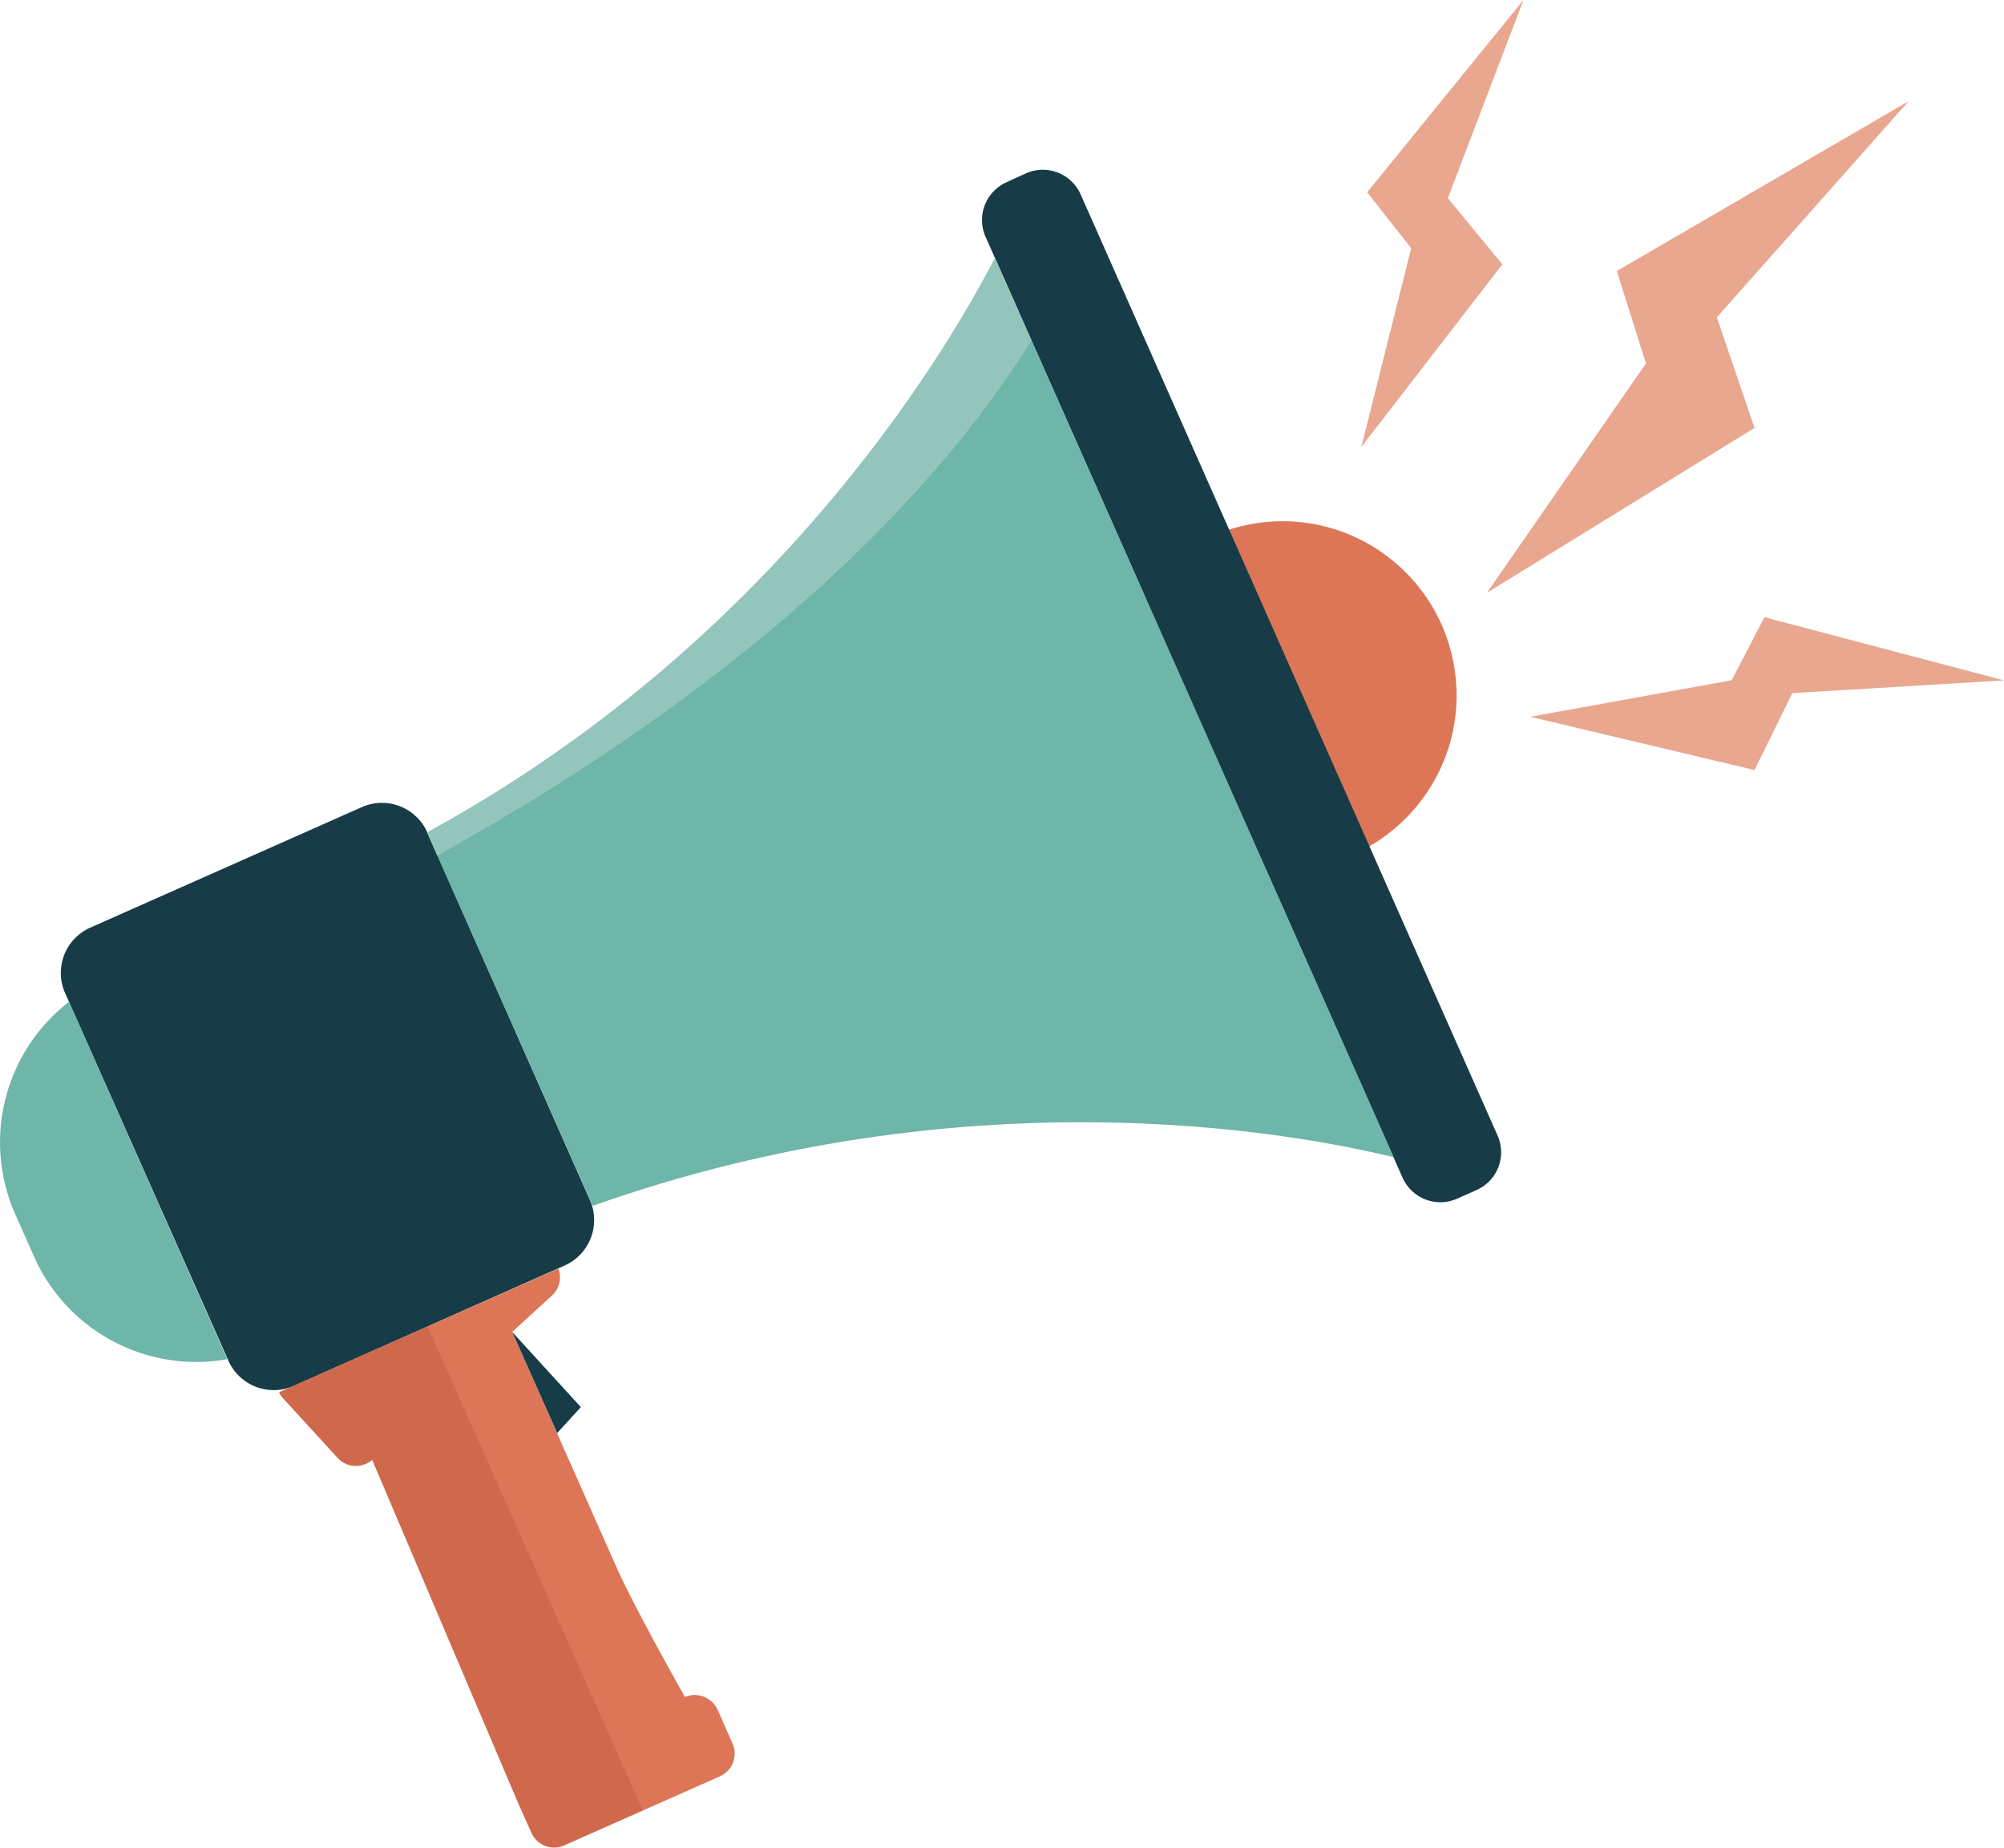 <svg xmlns="http://www.w3.org/2000/svg" xmlns:xlink="http://www.w3.org/1999/xlink" viewBox="0 0 266.1 245.33"><defs><style>.cls-1,.cls-4{fill:none;}.cls-2{opacity:0.5;}.cls-3{clip-path:url(#clip-path);}.cls-4{stroke:#e0d0c9;stroke-miterlimit:10;stroke-width:1.81px;}.cls-5{fill:#dc7656;}.cls-6{fill:#173c47;}.cls-7{fill:#6eb5aa;}.cls-8{fill:#b5d4cc;opacity:0.53;}.cls-9{fill:#be543b;opacity:0.41;}.cls-10{fill:#e8a78e;}</style><clipPath id="clip-path"><polygon class="cls-1" points="-66.67 -1379.67 -70.6 -1379.67 -833.06 -1379.67 -828.03 -530.64 1099.16 -530.64 1094.13 -1379.67 -66.67 -1379.67"/></clipPath></defs><g id="Design"><g class="cls-2"><g class="cls-3"><path class="cls-4" d="M-521.12,18c42.78-24.75,53.32-6.54,96.1-31.29s32.24-43,75-67.73,53.33-6.55,96.11-31.31,32.23-43,75-67.73,53.32-6.54,96.1-31.3,32.24-43,75-67.73,53.32-6.54,96.1-31.3,32.24-43,75-67.73,53.33-6.55,96.11-31.3,32.24-43,75-67.74,53.33-6.54,96.11-31.3"/><path class="cls-4" d="M-532.87.36c42.78-24.75,53.32-6.54,96.1-31.3s32.24-43,75-67.73,53.33-6.54,96.11-31.3,32.23-43,75-67.73,53.32-6.54,96.1-31.3,32.24-43,75-67.73,53.32-6.54,96.1-31.3,32.24-43,75-67.73,53.32-6.55,96.11-31.31,32.24-43,75-67.73,53.32-6.55,96.11-31.31"/><path class="cls-4" d="M-511.67,36.94c42.78-24.75,53.32-6.54,96.1-31.29s32.24-43,75-67.73,53.32-6.55,96.1-31.31,32.23-43,75-67.73,53.32-6.54,96.11-31.3,32.23-43,75-67.73,53.33-6.54,96.11-31.3,32.23-43,75-67.73,53.33-6.55,96.11-31.3,32.24-43,75-67.74,53.33-6.54,96.11-31.3"/><path class="cls-4" d="M-501.09,55.25c42.78-24.76,53.32-6.54,96.1-31.3s32.23-43,75-67.73,53.33-6.54,96.11-31.3,32.23-43,75-67.73,53.32-6.55,96.1-31.3,32.24-43,75-67.74,53.32-6.54,96.1-31.3,32.24-43,75-67.73,53.32-6.54,96.11-31.3,32.24-43,75-67.74,53.32-6.54,96.11-31.3"/><path class="cls-4" d="M-490.51,73.55c42.78-24.76,53.32-6.54,96.1-31.3s32.23-43,75-67.73,53.32-6.54,96.1-31.3,32.24-43,75-67.73S-95-131-52.18-155.81s32.24-43,75-67.73,53.32-6.55,96.1-31.3,32.24-43,75-67.73,53.32-6.55,96.1-31.31,32.25-43,75-67.73,53.32-6.55,96.11-31.31"/><path class="cls-4" d="M-479.93,91.85c42.78-24.75,53.32-6.54,96.09-31.29s32.24-43,75-67.73,53.32-6.55,96.1-31.31,32.24-43,75-67.73,53.32-6.54,96.1-31.3,32.24-43,75-67.73,53.32-6.54,96.1-31.3,32.24-43,75-67.73,53.32-6.55,96.1-31.3,32.24-43,75-67.74,53.32-6.54,96.1-31.3"/><path class="cls-4" d="M-469.35,110.16c42.77-24.76,53.31-6.54,96.09-31.3s32.24-43,75-67.73,53.32-6.54,96.1-31.3,32.24-43,75-67.73S-73.8-94.45-31-119.2s32.24-43,75-67.73,53.32-6.55,96.1-31.31,32.24-43,75-67.73,53.32-6.54,96.1-31.3,32.24-43,75-67.73,53.32-6.55,96.1-31.31"/></g></g><circle class="cls-5" cx="170.3" cy="92.31" r="23.12" transform="translate(-11.49 25.4) rotate(-8.25)"/><path class="cls-6" d="M198.86,150.77a5.48,5.48,0,0,1-2.79,7.22l-2.61,1.16a5.5,5.5,0,0,1-7.22-2.79L130.86,31.42a5.49,5.49,0,0,1,2.78-7.22L136.26,23a5.5,5.5,0,0,1,7.22,2.78Z"/><path class="cls-6" d="M78.35,159.36A6.6,6.6,0,0,1,75,168L39,184a6.59,6.59,0,0,1-8.67-3.35L8.63,131.81A6.58,6.58,0,0,1,12,123.15l36.06-16a6.59,6.59,0,0,1,8.67,3.34Z"/><path class="cls-7" d="M9.17,133A23.56,23.56,0,0,0,2,161.14l2.55,5.75a23.56,23.56,0,0,0,25.63,13.56Z"/><path class="cls-7" d="M56.7,110.51l22,49.58c49.38-17.49,92.07-9.94,106.37-6.45L132.12,34.24C125.05,47.89,102.21,85.72,56.7,110.51Z"/><path class="cls-8" d="M132.12,34.24c-7.07,13.65-29.91,51.48-75.42,76.27l1.36,3.09c12.43-7,55.61-31.16,78.91-68.4Z"/><path class="cls-5" d="M37.07,184.84a3.1,3.1,0,0,0,.35.61l7.42,8.11a3.29,3.29,0,0,0,4.58.24l19.14,45,.72,1.63,1.29,2.9a3.29,3.29,0,0,0,4.33,1.67l20.71-9.18a3.3,3.3,0,0,0,1.67-4.33l-2-4.52a3.36,3.36,0,0,0-4.33-1.68S84.25,213.48,81.83,208L68,176.83,73.29,172a3.28,3.28,0,0,0,.85-3.58Z"/><path class="cls-9" d="M56.78,176.1l-19.71,8.74a3.1,3.1,0,0,0,.35.61l7.42,8.11a3.29,3.29,0,0,0,4.58.24l19.14,45,.72,1.63,1.29,2.9a3.29,3.29,0,0,0,4.33,1.67l10.46-4.64Z"/><polygon class="cls-6" points="68.01 176.83 77.13 186.81 73.98 190.26 68.01 176.83"/><polygon class="cls-10" points="253.44 13.43 214.69 35.98 218.56 48.25 197.44 78.7 232.97 56.81 227.97 42.13 253.44 13.43"/><polygon class="cls-10" points="266.1 90.33 234.29 81.94 229.94 90.31 203.18 95.16 232.97 102.23 237.99 92.02 266.1 90.33"/><polygon class="cls-10" points="202.29 0 181.54 25.53 187.38 32.95 180.77 59.33 199.49 35.09 192.25 26.31 202.29 0"/></g></svg>